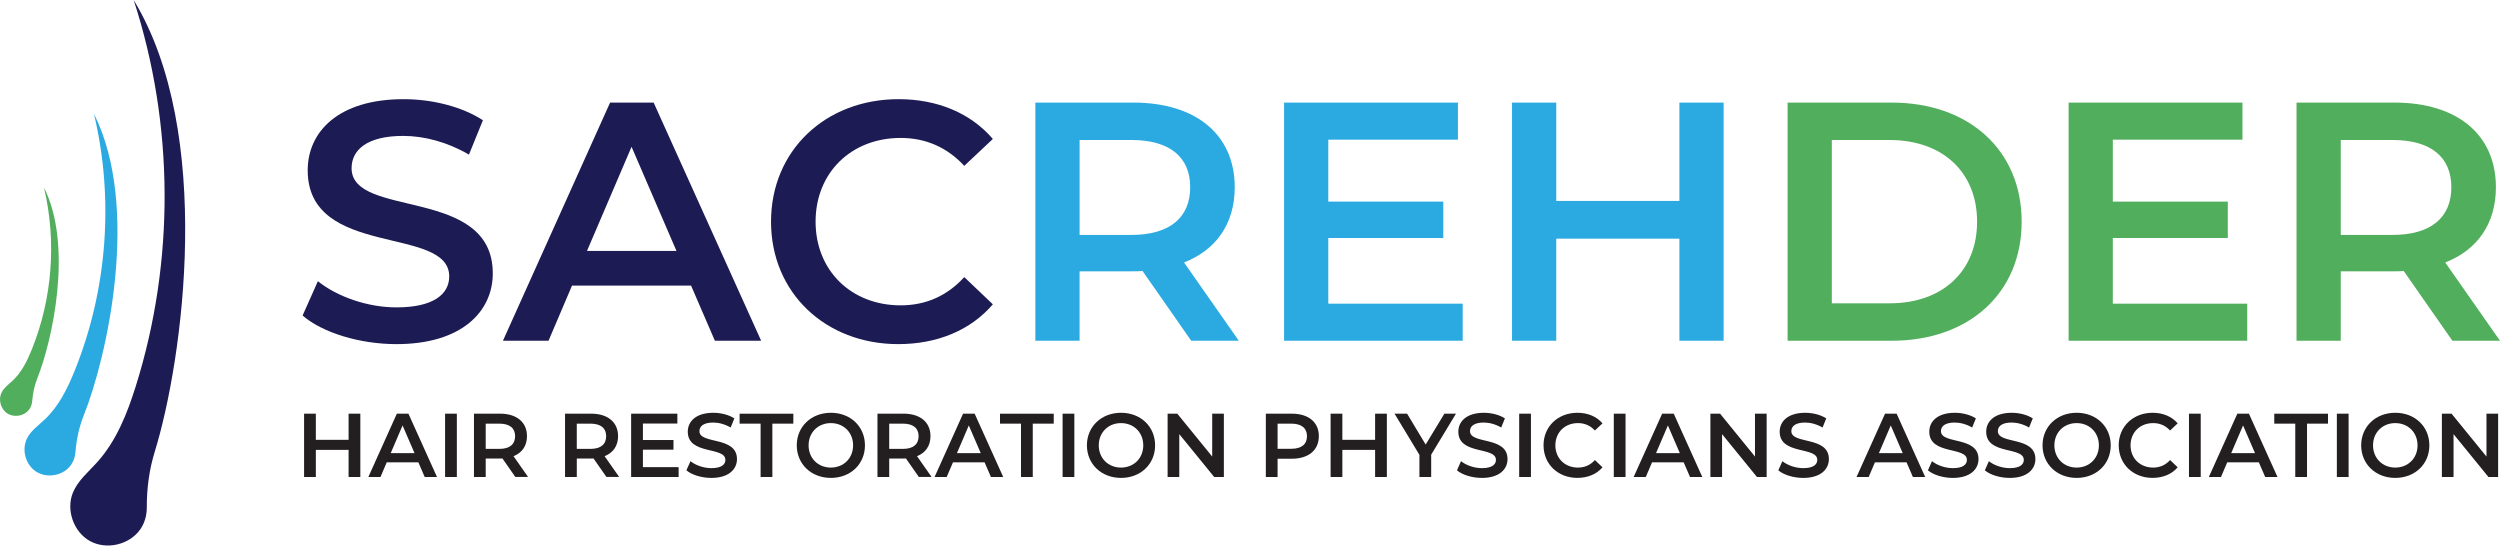 <svg xmlns="http://www.w3.org/2000/svg" id="Layer_2" viewBox="0 0 1191.45 259.98"><defs><style> .cls-1 { fill: #231f20; } .cls-2 { fill: #51ae5c; } .cls-3 { fill: #1d1b54; } .cls-4 { fill: #2baae2; } </style></defs><g id="Layer_1-2" data-name="Layer_1"><g><g><path class="cls-3" d="M144.2,150.39l7.3-16.38c9.08,7.3,23.51,12.48,37.46,12.48,17.67,0,25.13-6.32,25.13-14.75,0-24.48-67.45-8.43-67.45-50.59,0-18.32,14.59-33.89,45.72-33.89,13.62,0,27.89,3.57,37.78,10.05l-6.65,16.38c-10.21-6-21.4-8.92-31.29-8.92-17.51,0-24.64,6.81-24.64,15.4,0,24.16,67.29,8.43,67.29,50.1,0,18.16-14.75,33.73-45.89,33.73-17.67,0-35.35-5.51-44.75-13.62Z"></path><path class="cls-3" d="M329.36,136.12h-56.75l-11.19,26.27h-21.73l51.07-113.5h20.75l51.24,113.5h-22.05l-11.35-26.27ZM322.39,119.58l-21.4-49.62-21.24,49.62h42.64Z"></path><path class="cls-3" d="M367.46,105.63c0-33.89,25.94-58.37,60.8-58.37,18.48,0,34.37,6.65,44.91,18.97l-13.62,12.81c-8.27-8.92-18.48-13.3-30.32-13.3-23.51,0-40.54,16.54-40.54,39.89s17.03,39.89,40.54,39.89c11.84,0,22.05-4.38,30.32-13.46l13.62,12.97c-10.54,12.32-26.43,18.97-45.08,18.97-34.7,0-60.64-24.48-60.64-58.37Z"></path><path class="cls-4" d="M567.7,162.38l-23.19-33.24c-1.46.16-2.92.16-4.38.16h-25.62v33.08h-21.08V48.89h46.7c29.83,0,48.32,15.24,48.32,40.37,0,17.19-8.75,29.83-24.16,35.83l26.1,37.29h-22.7ZM539.17,66.72h-24.65v45.24h24.65c18.48,0,28.05-8.43,28.05-22.7s-9.57-22.54-28.05-22.54Z"></path><path class="cls-4" d="M697.09,144.71v17.67h-85.12V48.89h82.85v17.67h-61.78v29.51h54.8v17.35h-54.8v31.29h64.04Z"></path><path class="cls-4" d="M821.45,48.89v113.5h-21.08v-48.64h-58.69v48.64h-21.08V48.89h21.08v46.86h58.69v-46.86h21.08Z"></path><path class="cls-2" d="M851.93,48.89h49.61c36.81,0,61.94,22.7,61.94,56.75s-25.13,56.75-61.94,56.75h-49.61V48.89ZM900.57,144.55c25.29,0,41.67-15.4,41.67-38.91s-16.38-38.91-41.67-38.91h-27.56v77.83h27.56Z"></path><path class="cls-2" d="M1070.98,144.71v17.67h-85.12V48.89h82.85v17.67h-61.78v29.51h54.8v17.35h-54.8v31.29h64.04Z"></path><path class="cls-2" d="M1168.75,162.38l-23.19-33.24c-1.46.16-2.92.16-4.38.16h-25.62v33.08h-21.08V48.89h46.7c29.83,0,48.32,15.24,48.32,40.37,0,17.19-8.75,29.83-24.16,35.83l26.1,37.29h-22.7ZM1140.21,66.72h-24.65v45.24h24.65c18.48,0,28.05-8.43,28.05-22.7s-9.57-22.54-28.05-22.54Z"></path></g><path d="M816.85,197.16s.02.05.05.12c-.06-.16-.12-.28-.05-.12Z"></path><path d="M831.55,197.91c.07-.16.14-.34.02-.06l-.02.06Z"></path><path d="M719.88,164.2s0,0,0,0c0-.03-.02-.07-.05-.17l.06.17Z"></path><path d="M719.85,164.05s.02.07.04.13c-.04-.2-.12-.41-.04-.13Z"></path><path d="M719.86,165.89s.02,0,.02,0c-.06-.02-.1-.03-.02,0Z"></path><path class="cls-3" d="M63.7,0c38.45,63.28,23.59,171.4,10.01,215.42-2.65,8.59-3.78,17.53-3.75,26.52,0,3.65-.99,7.28-3.07,10.29-5.11,7.37-16.02,9.97-23.9,5.69-7.88-4.28-11.64-14.85-8.24-23.14,2.37-5.77,7.42-9.89,11.59-14.53,9.14-10.16,14.31-23.24,18.39-36.27,18.64-59.46,18.27-124.73-1.03-183.98Z"></path><path class="cls-4" d="M44.78,54.26c22.18,44.16,6.49,115.28-4.91,143.84-2.22,5.57-3.45,11.46-3.92,17.44-.19,2.43-1.05,4.79-2.6,6.68-3.79,4.63-11.19,5.77-16.2,2.5-5.01-3.27-6.95-10.5-4.24-15.84,1.88-3.71,5.47-6.18,8.49-9.04,6.63-6.27,10.76-14.69,14.18-23.14,15.59-38.55,18.85-81.99,9.19-122.44Z"></path><path class="cls-2" d="M20.92,89.27c14.02,27.91,4.1,72.87-3.1,90.92-1.41,3.52-2.18,7.24-2.48,11.02-.12,1.53-.66,3.03-1.64,4.22-2.4,2.93-7.07,3.65-10.24,1.58-3.17-2.07-4.39-6.64-2.68-10.01,1.19-2.34,3.46-3.91,5.37-5.71,4.19-3.96,6.8-9.28,8.97-14.63,9.86-24.37,11.92-51.83,5.81-77.4Z"></path><g><path class="cls-1" d="M171.73,197.15v30.18h-5.6v-12.93h-15.61v12.93h-5.6v-30.18h5.6v12.46h15.61v-12.46h5.6Z"></path><path class="cls-1" d="M199.4,220.35h-15.09l-2.98,6.98h-5.78l13.58-30.18h5.52l13.62,30.18h-5.86l-3.02-6.98ZM197.55,215.95l-5.69-13.19-5.65,13.19h11.34Z"></path><path class="cls-1" d="M212.12,197.15h5.6v30.18h-5.6v-30.18Z"></path><path class="cls-1" d="M245.61,227.33l-6.16-8.84c-.39.04-.78.04-1.16.04h-6.81v8.79h-5.6v-30.18h12.42c7.93,0,12.85,4.05,12.85,10.73,0,4.57-2.33,7.93-6.42,9.53l6.94,9.91h-6.04ZM238.03,201.9h-6.55v12.03h6.55c4.91,0,7.46-2.24,7.46-6.04s-2.54-5.99-7.46-5.99Z"></path><path class="cls-1" d="M289.02,227.33l-6.16-8.84c-.39.04-.78.04-1.16.04h-6.81v8.79h-5.6v-30.18h12.42c7.93,0,12.85,4.05,12.85,10.73,0,4.57-2.33,7.93-6.42,9.53l6.94,9.91h-6.04ZM281.43,201.9h-6.55v12.03h6.55c4.91,0,7.46-2.24,7.46-6.04s-2.54-5.99-7.46-5.99Z"></path><path class="cls-1" d="M323.42,222.63v4.7h-22.63v-30.18h22.03v4.7h-16.42v7.85h14.57v4.61h-14.57v8.32h17.03Z"></path><path class="cls-1" d="M327.13,224.14l1.94-4.35c2.41,1.94,6.25,3.32,9.96,3.32,4.7,0,6.68-1.68,6.68-3.92,0-6.51-17.93-2.24-17.93-13.45,0-4.87,3.88-9.01,12.16-9.01,3.62,0,7.42.95,10.04,2.67l-1.77,4.35c-2.72-1.59-5.69-2.37-8.32-2.37-4.66,0-6.55,1.81-6.55,4.1,0,6.42,17.89,2.24,17.89,13.32,0,4.83-3.92,8.97-12.2,8.97-4.7,0-9.4-1.47-11.9-3.62Z"></path><path class="cls-1" d="M362.48,201.9h-10v-4.74h25.61v4.74h-10v25.43h-5.6v-25.43Z"></path><path class="cls-1" d="M379.72,212.24c0-8.92,6.9-15.52,16.25-15.52s16.25,6.55,16.25,15.52-6.9,15.52-16.25,15.52-16.25-6.6-16.25-15.52ZM406.57,212.24c0-6.16-4.53-10.6-10.61-10.6s-10.6,4.44-10.6,10.6,4.53,10.6,10.6,10.6,10.61-4.44,10.61-10.6Z"></path><path class="cls-1" d="M437.91,227.33l-6.16-8.84c-.39.04-.78.04-1.16.04h-6.81v8.79h-5.6v-30.18h12.42c7.93,0,12.85,4.05,12.85,10.73,0,4.57-2.33,7.93-6.42,9.53l6.94,9.91h-6.04ZM430.33,201.9h-6.55v12.03h6.55c4.91,0,7.46-2.24,7.46-6.04s-2.54-5.99-7.46-5.99Z"></path><path class="cls-1" d="M469.25,220.35h-15.09l-2.98,6.98h-5.78l13.58-30.18h5.52l13.62,30.18h-5.86l-3.02-6.98ZM467.4,215.95l-5.69-13.19-5.65,13.19h11.34Z"></path><path class="cls-1" d="M486.58,201.9h-10v-4.74h25.61v4.74h-10v25.43h-5.6v-25.43Z"></path><path class="cls-1" d="M506.41,197.15h5.6v30.18h-5.6v-30.18Z"></path><path class="cls-1" d="M518,212.24c0-8.92,6.9-15.52,16.25-15.52s16.25,6.55,16.25,15.52-6.9,15.52-16.25,15.52-16.25-6.6-16.25-15.52ZM544.86,212.24c0-6.16-4.53-10.6-10.61-10.6s-10.6,4.44-10.6,10.6,4.53,10.6,10.6,10.6,10.61-4.44,10.61-10.6Z"></path><path class="cls-1" d="M583.27,197.15v30.18h-4.61l-16.64-20.43v20.43h-5.56v-30.18h4.61l16.64,20.43v-20.43h5.56Z"></path><path class="cls-1" d="M628.53,207.89c0,6.64-4.91,10.73-12.85,10.73h-6.81v8.71h-5.6v-30.18h12.42c7.93,0,12.85,4.05,12.85,10.73ZM622.88,207.89c0-3.79-2.54-5.99-7.46-5.99h-6.55v11.98h6.55c4.91,0,7.46-2.2,7.46-5.99Z"></path><path class="cls-1" d="M660.95,197.15v30.18h-5.6v-12.93h-15.61v12.93h-5.6v-30.18h5.6v12.46h15.61v-12.46h5.6Z"></path><path class="cls-1" d="M682.07,216.68v10.65h-5.6v-10.56l-11.86-19.61h5.99l8.84,14.7,8.92-14.7h5.52l-11.81,19.53Z"></path><path class="cls-1" d="M694.36,224.14l1.94-4.35c2.41,1.94,6.25,3.32,9.96,3.32,4.7,0,6.68-1.68,6.68-3.92,0-6.51-17.93-2.24-17.93-13.45,0-4.87,3.88-9.01,12.16-9.01,3.62,0,7.42.95,10.04,2.67l-1.77,4.35c-2.72-1.59-5.69-2.37-8.32-2.37-4.66,0-6.55,1.81-6.55,4.1,0,6.42,17.89,2.24,17.89,13.32,0,4.83-3.92,8.97-12.2,8.97-4.7,0-9.4-1.47-11.9-3.62Z"></path><path class="cls-1" d="M724.01,197.15h5.6v30.18h-5.6v-30.18Z"></path><path class="cls-1" d="M735.61,212.24c0-9.01,6.9-15.52,16.17-15.52,4.91,0,9.14,1.77,11.94,5.04l-3.62,3.41c-2.2-2.37-4.91-3.53-8.06-3.53-6.25,0-10.78,4.4-10.78,10.6s4.53,10.6,10.78,10.6c3.15,0,5.86-1.16,8.06-3.58l3.62,3.45c-2.8,3.28-7.03,5.04-11.98,5.04-9.23,0-16.12-6.51-16.12-15.52Z"></path><path class="cls-1" d="M769.1,197.15h5.6v30.18h-5.6v-30.18Z"></path><path class="cls-1" d="M802.42,220.35h-15.09l-2.98,6.98h-5.78l13.58-30.18h5.52l13.62,30.18h-5.86l-3.02-6.98ZM800.57,215.95l-5.69-13.19-5.65,13.19h11.34Z"></path><path class="cls-1" d="M841.95,197.15v30.18h-4.61l-16.64-20.43v20.43h-5.56v-30.18h4.61l16.64,20.43v-20.43h5.56Z"></path><path class="cls-1" d="M847.51,224.14l1.94-4.35c2.41,1.94,6.25,3.32,9.96,3.32,4.7,0,6.68-1.68,6.68-3.92,0-6.51-17.93-2.24-17.93-13.45,0-4.87,3.88-9.01,12.16-9.01,3.62,0,7.42.95,10.04,2.67l-1.77,4.35c-2.72-1.59-5.69-2.37-8.32-2.37-4.66,0-6.55,1.81-6.55,4.1,0,6.42,17.89,2.24,17.89,13.32,0,4.83-3.92,8.97-12.2,8.97-4.7,0-9.4-1.47-11.9-3.62Z"></path><path class="cls-1" d="M908.64,220.35h-15.09l-2.98,6.98h-5.78l13.58-30.18h5.52l13.62,30.18h-5.86l-3.02-6.98ZM906.79,215.95l-5.69-13.19-5.65,13.19h11.34Z"></path><path class="cls-1" d="M918.81,224.14l1.94-4.35c2.41,1.94,6.25,3.32,9.96,3.32,4.7,0,6.68-1.68,6.68-3.92,0-6.51-17.93-2.24-17.93-13.45,0-4.87,3.88-9.01,12.16-9.01,3.62,0,7.42.95,10.04,2.67l-1.77,4.35c-2.72-1.59-5.69-2.37-8.32-2.37-4.66,0-6.55,1.81-6.55,4.1,0,6.42,17.89,2.24,17.89,13.32,0,4.83-3.92,8.97-12.2,8.97-4.7,0-9.4-1.47-11.9-3.62Z"></path><path class="cls-1" d="M945.93,224.14l1.94-4.35c2.41,1.94,6.25,3.32,9.96,3.32,4.7,0,6.68-1.68,6.68-3.92,0-6.51-17.93-2.24-17.93-13.45,0-4.87,3.88-9.01,12.16-9.01,3.62,0,7.42.95,10.04,2.67l-1.77,4.35c-2.72-1.59-5.69-2.37-8.32-2.37-4.66,0-6.55,1.81-6.55,4.1,0,6.42,17.89,2.24,17.89,13.32,0,4.83-3.92,8.97-12.2,8.97-4.7,0-9.4-1.47-11.9-3.62Z"></path><path class="cls-1" d="M973.43,212.24c0-8.92,6.9-15.52,16.25-15.52s16.25,6.55,16.25,15.52-6.9,15.52-16.25,15.52-16.25-6.6-16.25-15.52ZM1000.29,212.24c0-6.16-4.53-10.6-10.61-10.6s-10.6,4.44-10.6,10.6,4.53,10.6,10.6,10.6,10.61-4.44,10.61-10.6Z"></path><path class="cls-1" d="M1009.73,212.24c0-9.01,6.9-15.52,16.17-15.52,4.91,0,9.14,1.77,11.94,5.04l-3.62,3.41c-2.2-2.37-4.91-3.53-8.06-3.53-6.25,0-10.78,4.4-10.78,10.6s4.53,10.6,10.78,10.6c3.15,0,5.86-1.16,8.06-3.58l3.62,3.45c-2.8,3.28-7.03,5.04-11.98,5.04-9.23,0-16.12-6.51-16.12-15.52Z"></path><path class="cls-1" d="M1043.22,197.15h5.6v30.18h-5.6v-30.18Z"></path><path class="cls-1" d="M1076.54,220.35h-15.09l-2.98,6.98h-5.78l13.58-30.18h5.52l13.62,30.18h-5.86l-3.02-6.98ZM1074.69,215.95l-5.69-13.19-5.65,13.19h11.34Z"></path><path class="cls-1" d="M1093.87,201.9h-10v-4.74h25.61v4.74h-10v25.43h-5.6v-25.43Z"></path><path class="cls-1" d="M1113.7,197.15h5.6v30.18h-5.6v-30.18Z"></path><path class="cls-1" d="M1125.29,212.24c0-8.92,6.9-15.52,16.25-15.52s16.25,6.55,16.25,15.52-6.9,15.52-16.25,15.52-16.25-6.6-16.25-15.52ZM1152.15,212.24c0-6.16-4.53-10.6-10.61-10.6s-10.6,4.44-10.6,10.6,4.53,10.6,10.6,10.6,10.61-4.44,10.61-10.6Z"></path><path class="cls-1" d="M1190.56,197.15v30.18h-4.61l-16.64-20.43v20.43h-5.56v-30.18h4.61l16.64,20.43v-20.43h5.56Z"></path></g></g></g></svg>